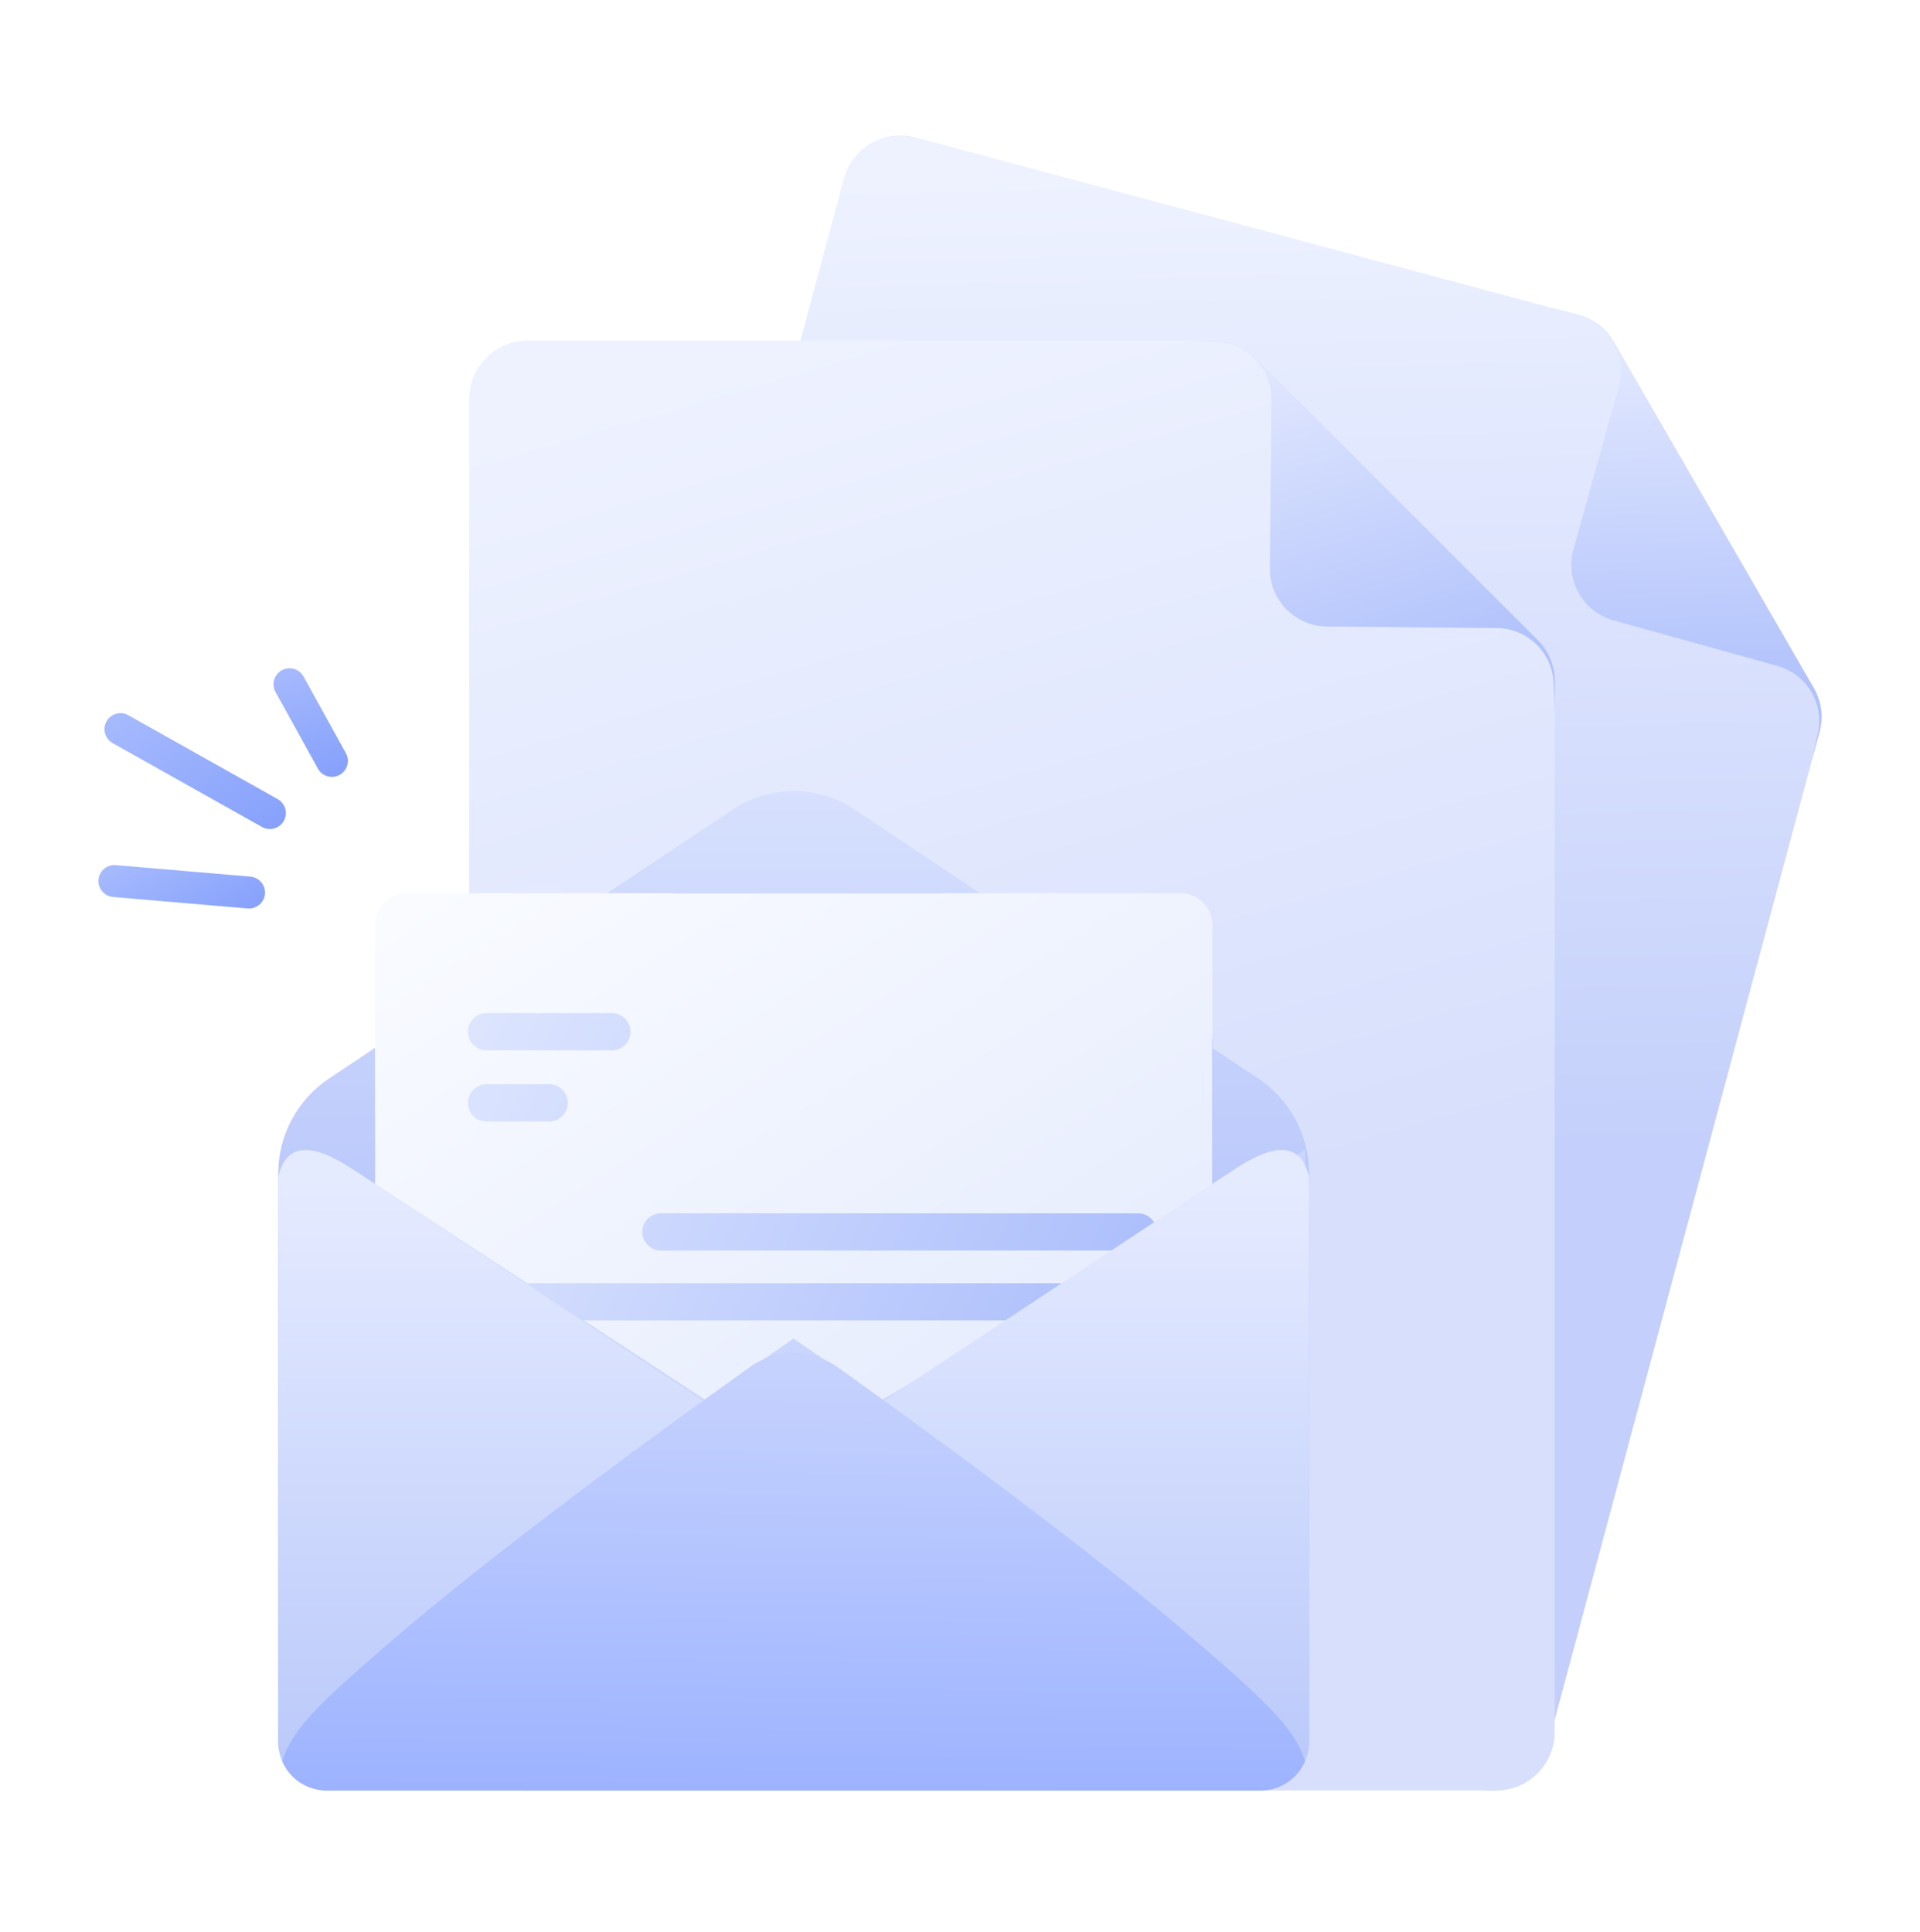 <svg width="156" height="157" viewBox="0 0 156 157" fill="none" xmlns="http://www.w3.org/2000/svg">
<path fill-rule="evenodd" clip-rule="evenodd" d="M147.842 59.431C148.16 58.241 147.993 56.974 147.377 55.907C144.229 50.46 134.262 33.214 131.116 27.769C130.5 26.704 129.486 25.926 128.298 25.608C120.063 23.401 86.697 14.461 74.385 11.162C73.167 10.836 71.869 11.006 70.776 11.637C69.684 12.268 68.888 13.306 68.561 14.524C63.645 32.873 45.441 100.811 40.526 119.153C40.2 120.37 40.37 121.667 41.001 122.758C41.631 123.849 42.669 124.645 43.886 124.972C58.693 128.94 105.097 141.373 119.903 145.341C121.121 145.667 122.418 145.496 123.509 144.866C124.6 144.236 125.397 143.198 125.723 141.981C130.117 125.584 144.933 70.287 147.842 59.431Z" fill="url(#paint0_linear_1622_210939)"/>
<path fill-rule="evenodd" clip-rule="evenodd" d="M131.116 27.769C130.501 26.703 129.487 25.925 128.298 25.606C127.164 25.303 125.932 24.973 125.932 24.973C125.932 24.973 127.075 25.327 128.423 25.745C130.821 26.489 132.194 29.005 131.521 31.423C130.458 35.243 128.917 40.782 127.842 44.65C127.149 47.139 128.605 49.717 131.094 50.409C134.993 51.494 140.591 53.051 144.414 54.114C146.795 54.776 148.24 57.189 147.7 59.601C147.427 60.817 147.204 61.816 147.204 61.816C147.204 61.816 147.534 60.584 147.838 59.45C148.156 58.261 147.989 56.994 147.373 55.928C144.227 50.479 134.262 33.218 131.116 27.769Z" fill="url(#paint1_linear_1622_210939)"/>
<g filter="url(#filter0_f_1622_210939)">
<path fill-rule="evenodd" clip-rule="evenodd" d="M124.927 55.011C124.927 53.874 124.475 52.784 123.671 51.98C119.563 47.876 106.559 34.883 102.453 30.781C101.65 29.978 100.561 29.527 99.425 29.527C95.637 29.527 80.565 29.527 70.57 29.527C68.63 29.527 66.665 34.758 64.713 34.758C55.831 34.758 67.935 130.363 85.228 130.363C96.51 130.363 124.927 138.442 124.927 127.067C124.927 104.481 124.927 61.91 124.927 55.011Z" fill="#B4C2F4"/>
</g>
<path fill-rule="evenodd" clip-rule="evenodd" d="M126.32 55.288C126.32 54.056 125.83 52.875 124.959 52.004C120.508 47.557 106.417 33.479 101.969 29.034C101.098 28.164 99.918 27.676 98.688 27.676C90.162 27.676 55.619 27.676 42.873 27.676C41.612 27.676 40.403 28.177 39.511 29.069C38.619 29.96 38.118 31.169 38.118 32.431C38.118 51.427 38.118 121.761 38.118 140.75C38.118 142.01 38.619 143.219 39.51 144.109C40.401 145.001 41.609 145.501 42.869 145.501C58.198 145.501 106.24 145.501 121.569 145.501C122.829 145.501 124.038 145.001 124.928 144.109C125.819 143.219 126.32 142.01 126.32 140.75C126.32 123.774 126.32 66.527 126.32 55.288Z" fill="url(#paint2_linear_1622_210939)"/>
<path fill-rule="evenodd" clip-rule="evenodd" d="M101.969 29.036C101.099 28.165 99.918 27.676 98.687 27.676C97.513 27.676 96.237 27.676 96.237 27.676C96.237 27.676 97.434 27.722 98.844 27.777C101.353 27.875 103.329 29.949 103.306 32.46C103.268 36.425 103.213 42.174 103.175 46.188C103.151 48.771 105.225 50.885 107.807 50.909C111.855 50.948 117.664 51.003 121.632 51.041C124.104 51.064 126.124 53.02 126.226 55.49C126.278 56.736 126.32 57.758 126.32 57.758V55.309C126.32 54.078 125.831 52.897 124.961 52.026C120.511 47.577 106.419 33.484 101.969 29.036Z" fill="url(#paint3_linear_1622_210939)"/>
<path fill-rule="evenodd" clip-rule="evenodd" d="M106.36 95.35C106.36 92.254 104.811 89.362 102.234 87.644C94.479 82.476 77.757 71.332 69.419 65.775C66.43 63.783 62.537 63.783 59.548 65.775C51.21 71.332 34.488 82.476 26.733 87.644C24.156 89.362 22.607 92.254 22.607 95.35C22.607 106.168 22.607 131.706 22.607 141.543C22.607 143.73 24.38 145.502 26.566 145.502C40.66 145.502 88.307 145.502 102.401 145.502C104.587 145.502 106.36 143.73 106.36 141.543C106.36 131.706 106.36 106.168 106.36 95.35Z" fill="url(#paint4_linear_1622_210939)"/>
<g filter="url(#filter1_f_1622_210939)">
<path fill-rule="evenodd" clip-rule="evenodd" d="M98.501 84.351L76.446 72.582H54.704L30.468 90.419V118.455H98.501V84.351Z" fill="#8FA8FB"/>
</g>
<path fill-rule="evenodd" clip-rule="evenodd" d="M98.501 75.162C98.501 73.737 97.346 72.582 95.92 72.582C85.147 72.582 43.821 72.582 33.048 72.582C31.623 72.582 30.468 73.737 30.468 75.162C30.468 84.844 30.468 118.455 30.468 118.455H98.501V75.162Z" fill="url(#paint5_linear_1622_210939)"/>
<g filter="url(#filter2_f_1622_210939)">
<path fill-rule="evenodd" clip-rule="evenodd" d="M106.033 93.453L71.71 113.731L64.484 108.777L57.258 113.731L28.336 94.814L30.467 139.925L106.36 141.782L106.033 93.453Z" fill="#CAD6FD"/>
</g>
<path fill-rule="evenodd" clip-rule="evenodd" d="M35.799 107.301H88.857C89.693 107.301 90.37 106.623 90.37 105.788C90.37 104.952 89.693 104.274 88.857 104.274H35.799C34.964 104.274 34.286 104.952 34.286 105.788C34.286 106.623 34.964 107.301 35.799 107.301ZM53.7 101.621H92.474C93.309 101.621 93.987 100.943 93.987 100.108C93.987 99.273 93.309 98.595 92.474 98.595H53.7C52.865 98.595 52.187 99.273 52.187 100.108C52.187 100.943 52.865 101.621 53.7 101.621ZM39.531 91.135H44.62C45.455 91.135 46.133 90.457 46.133 89.622C46.133 88.787 45.455 88.109 44.62 88.109H39.531C38.696 88.109 38.017 88.787 38.017 89.622C38.017 90.457 38.696 91.135 39.531 91.135ZM39.531 85.355H49.709C50.544 85.355 51.222 84.677 51.222 83.842C51.222 83.006 50.544 82.328 49.709 82.328H39.531C38.696 82.328 38.017 83.006 38.017 83.842C38.017 84.677 38.696 85.355 39.531 85.355Z" fill="url(#paint6_linear_1622_210939)"/>
<path fill-rule="evenodd" clip-rule="evenodd" d="M102.155 145.501C106.142 145.501 106.36 141.782 106.36 141.782V95.692C105.729 92.678 103.404 93.025 100.559 94.861C98.094 96.45 68.57 115.967 68.57 115.967C68.57 115.967 94.611 145.501 102.155 145.501Z" fill="url(#paint7_linear_1622_210939)"/>
<path fill-rule="evenodd" clip-rule="evenodd" d="M26.812 145.501C22.825 145.501 22.607 141.782 22.607 141.782V95.692C23.238 92.678 25.563 93.025 28.408 94.861C30.873 96.45 60.397 115.967 60.397 115.967C60.397 115.967 34.356 145.501 26.812 145.501Z" fill="url(#paint8_linear_1622_210939)"/>
<g filter="url(#filter3_f_1622_210939)">
<path fill-rule="evenodd" clip-rule="evenodd" d="M33.055 133.86C28.247 138.277 100.721 138.277 95.913 133.86C87.177 125.836 74.538 115.722 68.04 111.105C65.91 109.595 63.058 109.595 60.928 111.105C54.43 115.722 41.791 125.836 33.055 133.86Z" fill="#B9C8FA"/>
</g>
<path fill-rule="evenodd" clip-rule="evenodd" d="M22.934 143.119C23.543 144.521 24.94 145.501 26.566 145.501C40.66 145.501 88.306 145.501 102.4 145.501C104.026 145.501 105.423 144.521 106.033 143.119C105.232 140.491 102.851 138.277 97.76 133.86C88.51 125.836 74.537 115.722 68.039 111.105C65.909 109.595 63.057 109.595 60.927 111.105C54.429 115.722 40.456 125.836 31.206 133.86C26.115 138.277 23.735 140.491 22.934 143.119Z" fill="url(#paint9_linear_1622_210939)"/>
<path fill-rule="evenodd" clip-rule="evenodd" d="M21.29 67.205L9.153 60.386C8.528 60.034 8.305 59.242 8.657 58.616C9.008 57.991 9.801 57.769 10.426 58.12L22.564 64.939C23.189 65.291 23.412 66.083 23.06 66.709C22.709 67.334 21.916 67.556 21.29 67.205Z" fill="url(#paint10_linear_1622_210939)"/>
<path fill-rule="evenodd" clip-rule="evenodd" d="M20.12 73.824L9.189 72.891C8.475 72.831 7.944 72.201 8.005 71.486C8.066 70.772 8.695 70.24 9.41 70.302L20.341 71.234C21.055 71.295 21.586 71.925 21.525 72.639C21.464 73.354 20.834 73.885 20.12 73.824Z" fill="url(#paint11_linear_1622_210939)"/>
<path fill-rule="evenodd" clip-rule="evenodd" d="M25.83 62.461L22.387 56.233C22.04 55.605 22.267 54.814 22.895 54.467C23.523 54.12 24.314 54.348 24.661 54.975L28.104 61.204C28.451 61.832 28.223 62.623 27.595 62.97C26.968 63.317 26.177 63.089 25.83 62.461Z" fill="url(#paint12_linear_1622_210939)"/>
<defs>
<filter id="filter0_f_1622_210939" x="48.485" y="16.289" width="89.68" height="130.095" filterUnits="userSpaceOnUse" color-interpolation-filters="sRGB">
<feFlood flood-opacity="0" result="BackgroundImageFix"/>
<feBlend mode="normal" in="SourceGraphic" in2="BackgroundImageFix" result="shape"/>
<feGaussianBlur stdDeviation="6.619" result="effect1_foregroundBlur_1622_210939"/>
</filter>
<filter id="filter1_f_1622_210939" x="16.468" y="58.582" width="96.033" height="73.873" filterUnits="userSpaceOnUse" color-interpolation-filters="sRGB">
<feFlood flood-opacity="0" result="BackgroundImageFix"/>
<feBlend mode="normal" in="SourceGraphic" in2="BackgroundImageFix" result="shape"/>
<feGaussianBlur stdDeviation="7" result="effect1_foregroundBlur_1622_210939"/>
</filter>
<filter id="filter2_f_1622_210939" x="13.193" y="78.31" width="108.31" height="78.614" filterUnits="userSpaceOnUse" color-interpolation-filters="sRGB">
<feFlood flood-opacity="0" result="BackgroundImageFix"/>
<feBlend mode="normal" in="SourceGraphic" in2="BackgroundImageFix" result="shape"/>
<feGaussianBlur stdDeviation="7.571" result="effect1_foregroundBlur_1622_210939"/>
</filter>
<filter id="filter3_f_1622_210939" x="19.207" y="96.354" width="90.555" height="54.437" filterUnits="userSpaceOnUse" color-interpolation-filters="sRGB">
<feFlood flood-opacity="0" result="BackgroundImageFix"/>
<feBlend mode="normal" in="SourceGraphic" in2="BackgroundImageFix" result="shape"/>
<feGaussianBlur stdDeviation="6.81" result="effect1_foregroundBlur_1622_210939"/>
</filter>
<linearGradient id="paint0_linear_1622_210939" x1="104.924" y1="13.72" x2="107.051" y2="93.754" gradientUnits="userSpaceOnUse">
<stop stop-color="#EEF2FF"/>
<stop offset="1" stop-color="#C4D0FB"/>
</linearGradient>
<linearGradient id="paint1_linear_1622_210939" x1="134.002" y1="27.135" x2="135.135" y2="56.425" gradientUnits="userSpaceOnUse">
<stop stop-color="#E3E9FE"/>
<stop offset="1" stop-color="#B1C2FC"/>
</linearGradient>
<linearGradient id="paint2_linear_1622_210939" x1="74.533" y1="25.491" x2="95.802" y2="98.998" gradientUnits="userSpaceOnUse">
<stop stop-color="#EEF2FF"/>
<stop offset="1" stop-color="#D7DFFC"/>
</linearGradient>
<linearGradient id="paint3_linear_1622_210939" x1="104.592" y1="27.676" x2="113.268" y2="55.675" gradientUnits="userSpaceOnUse">
<stop stop-color="#E3E9FE"/>
<stop offset="1" stop-color="#B1C2FC"/>
</linearGradient>
<linearGradient id="paint4_linear_1622_210939" x1="64.484" y1="57.104" x2="64.484" y2="102.851" gradientUnits="userSpaceOnUse">
<stop stop-color="#DDE5FE"/>
<stop offset="1" stop-color="#B6C5FB"/>
</linearGradient>
<linearGradient id="paint5_linear_1622_210939" x1="37.288" y1="70.661" x2="79.858" y2="137.764" gradientUnits="userSpaceOnUse">
<stop stop-color="#F9FBFF"/>
<stop offset="1" stop-color="#E1E8FD"/>
</linearGradient>
<linearGradient id="paint6_linear_1622_210939" x1="38.063" y1="82.292" x2="89.118" y2="107.024" gradientUnits="userSpaceOnUse">
<stop stop-color="#DDE5FE"/>
<stop offset="1" stop-color="#AEC0FC"/>
</linearGradient>
<linearGradient id="paint7_linear_1622_210939" x1="60.397" y1="95.521" x2="60.397" y2="145.501" gradientUnits="userSpaceOnUse">
<stop stop-color="#E5EBFF"/>
<stop offset="1" stop-color="#B9C8FA"/>
</linearGradient>
<linearGradient id="paint8_linear_1622_210939" x1="60.397" y1="95.521" x2="60.397" y2="145.501" gradientUnits="userSpaceOnUse">
<stop stop-color="#E5EBFF"/>
<stop offset="1" stop-color="#B9C8FA"/>
</linearGradient>
<linearGradient id="paint9_linear_1622_210939" x1="64.508" y1="109.973" x2="64.136" y2="145.502" gradientUnits="userSpaceOnUse">
<stop stop-color="#C7D3FE"/>
<stop offset="1" stop-color="#9DB3FF"/>
</linearGradient>
<linearGradient id="paint10_linear_1622_210939" x1="16.967" y1="54.412" x2="25.832" y2="70.998" gradientUnits="userSpaceOnUse">
<stop stop-color="#A5B9FD"/>
<stop offset="1" stop-color="#7C99FB"/>
</linearGradient>
<linearGradient id="paint11_linear_1622_210939" x1="17.942" y1="65.703" x2="23.428" y2="75.672" gradientUnits="userSpaceOnUse">
<stop stop-color="#A5B9FD"/>
<stop offset="1" stop-color="#7C99FB"/>
</linearGradient>
<linearGradient id="paint12_linear_1622_210939" x1="24.411" y1="54.085" x2="27.955" y2="66.061" gradientUnits="userSpaceOnUse">
<stop stop-color="#A5B9FD"/>
<stop offset="1" stop-color="#7C99FB"/>
</linearGradient>
</defs>
</svg>
